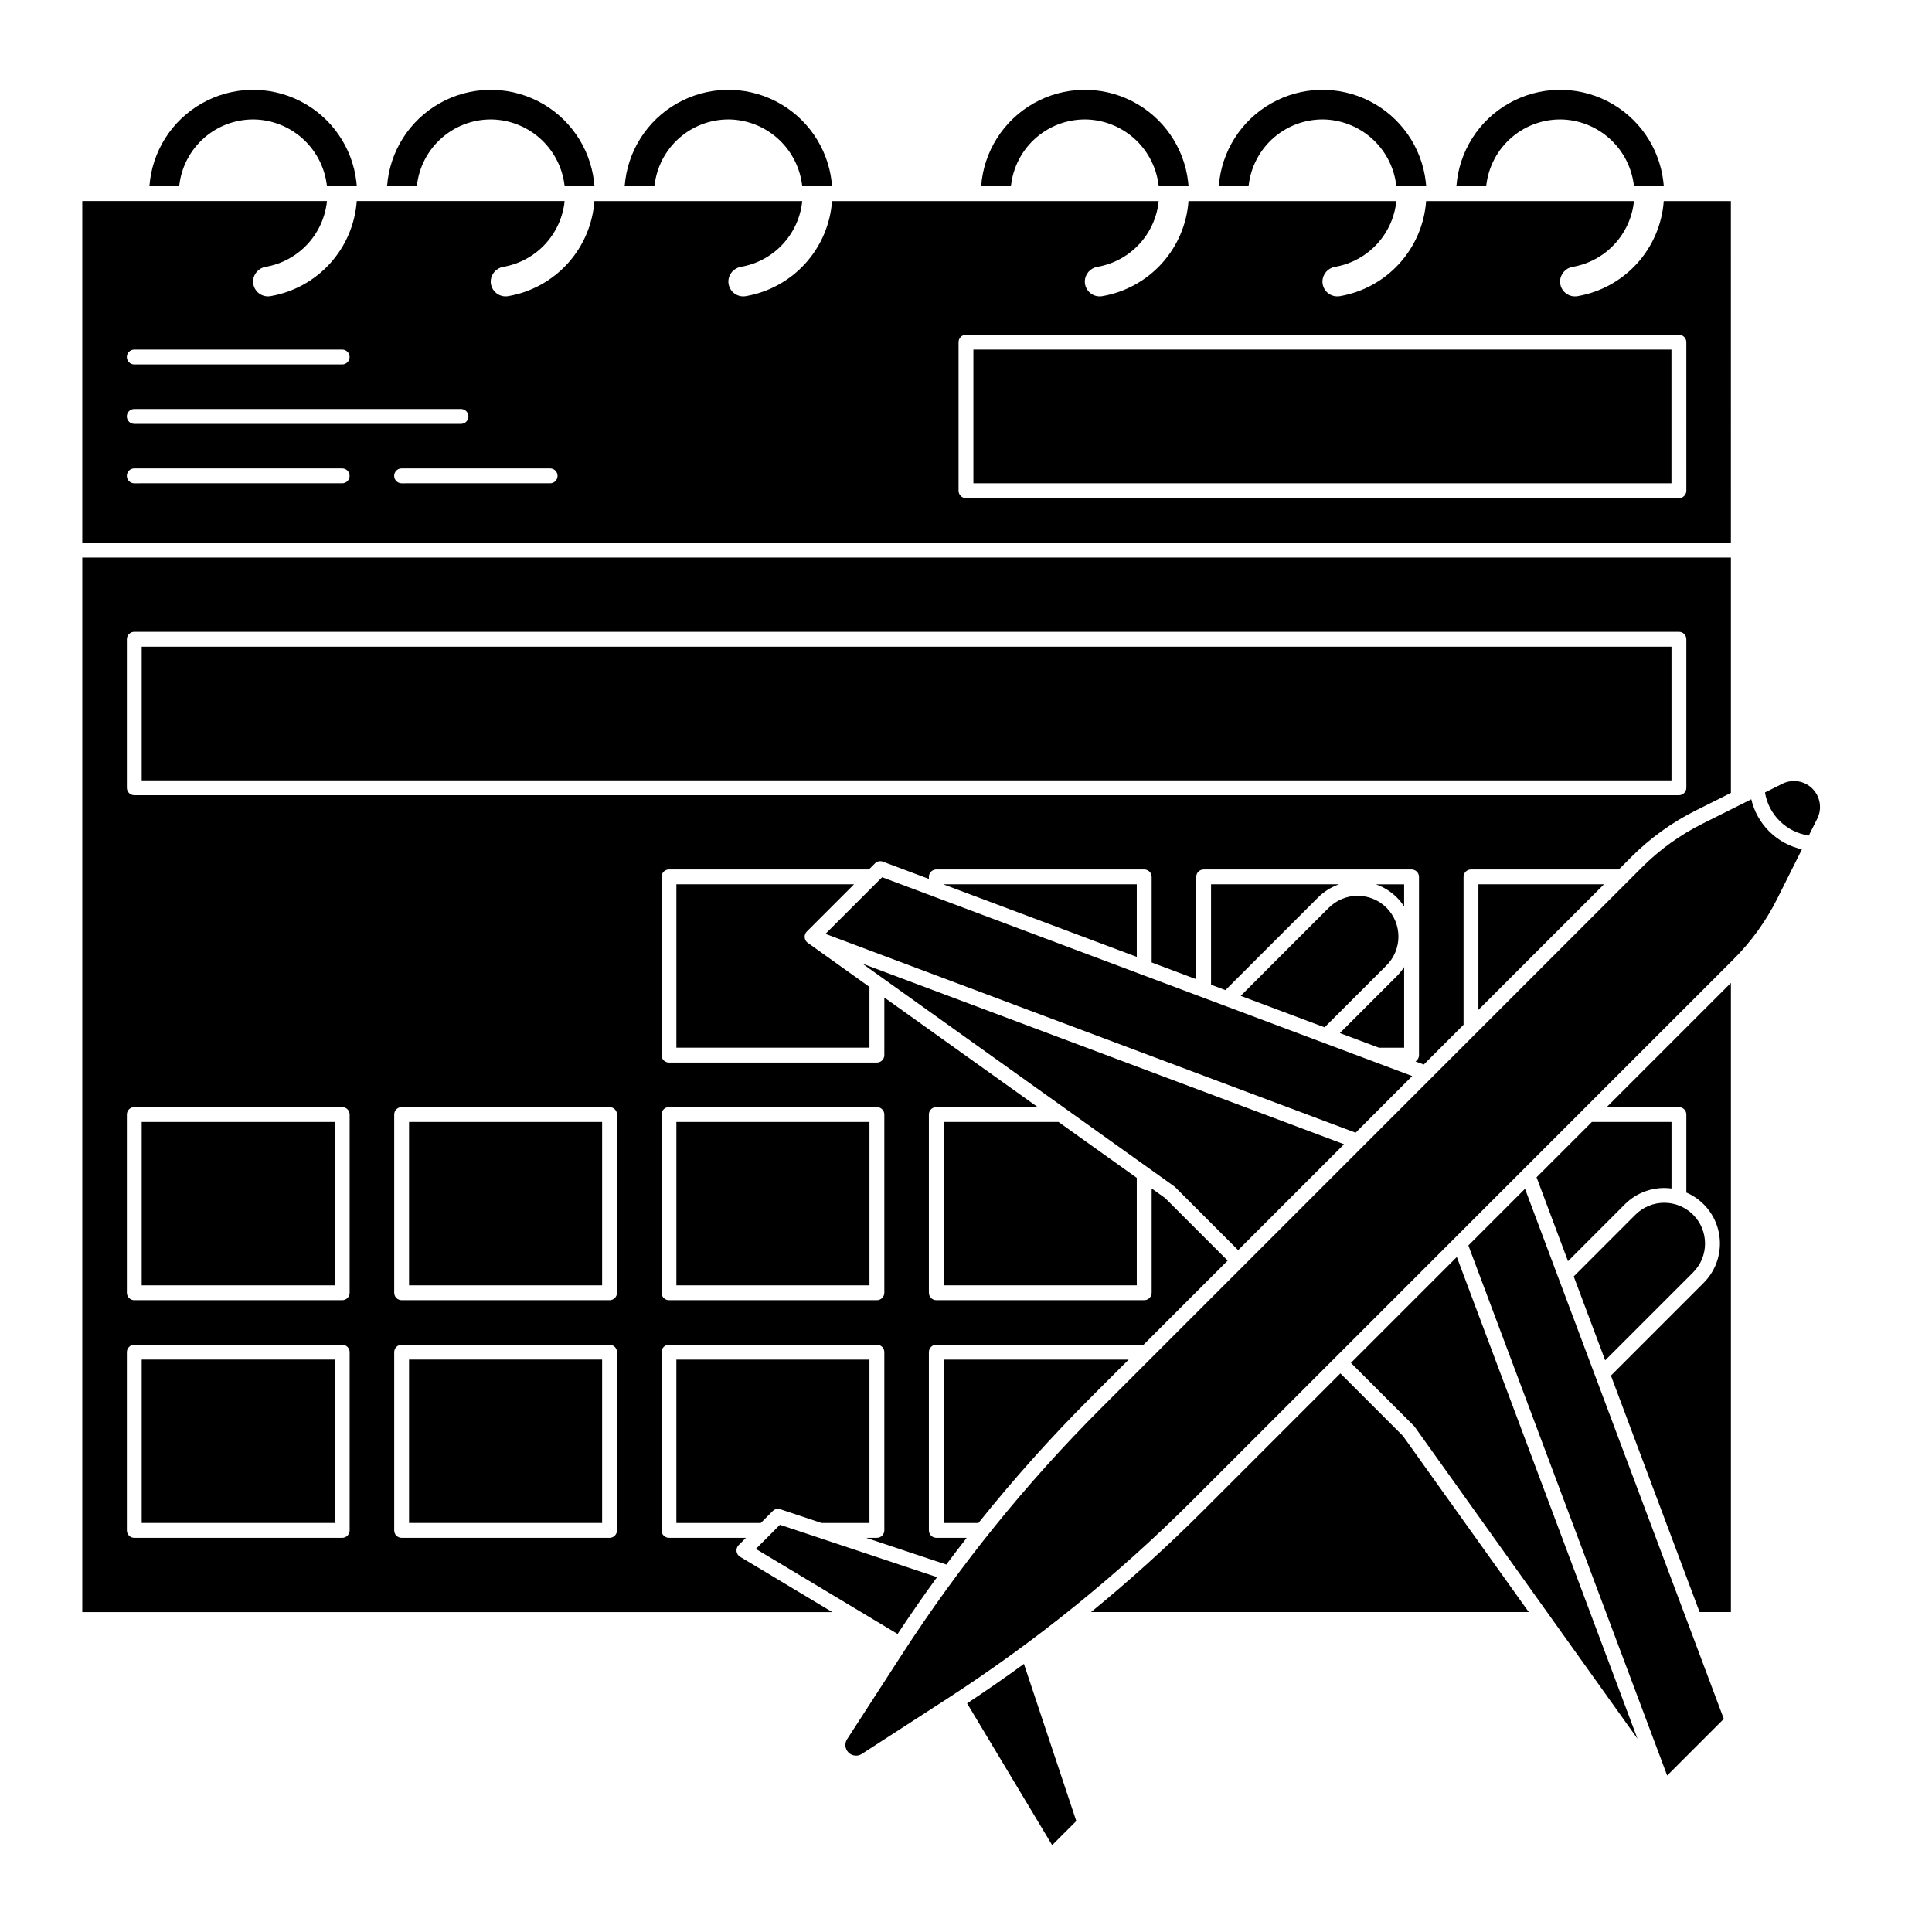 <?xml version="1.0" encoding="UTF-8"?>
<!-- Uploaded to: SVG Repo, www.svgrepo.com, Generator: SVG Repo Mixer Tools -->
<svg fill="#000000" width="800px" height="800px" version="1.1" viewBox="144 144 512 512" xmlns="http://www.w3.org/2000/svg">
 <g>
  <path d="m212.14 175.68c4.68 0.285 9.105 2.219 12.492 5.453 3.387 3.238 5.519 7.57 6.019 12.23h7.902c-0.031-0.395-0.07-0.789-0.109-1.18v-0.004c-1.062-9.168-6.648-17.191-14.871-21.379-8.227-4.188-18-3.977-26.039 0.562-8.039 4.535-13.27 12.793-13.938 22h7.891c0.512-5.039 2.941-9.684 6.789-12.977 3.844-3.293 8.809-4.977 13.863-4.707z"/>
  <path d="m275.12 175.68c4.68 0.285 9.105 2.219 12.492 5.453 3.387 3.238 5.519 7.57 6.019 12.23h7.902c-0.031-0.395-0.07-0.789-0.109-1.18v-0.004c-1.062-9.168-6.648-17.191-14.871-21.379-8.227-4.188-18.004-3.977-26.039 0.562-8.039 4.535-13.27 12.793-13.938 22h7.891c0.512-5.039 2.941-9.684 6.789-12.977 3.844-3.293 8.809-4.977 13.863-4.707z"/>
  <path d="m338.09 175.68c4.68 0.285 9.102 2.219 12.492 5.453 3.387 3.238 5.519 7.57 6.019 12.23h7.902c-0.031-0.395-0.07-0.789-0.109-1.18v-0.004c-1.066-9.168-6.648-17.191-14.875-21.379-8.223-4.188-18-3.977-26.035 0.562-8.039 4.535-13.27 12.793-13.938 22h7.891c0.512-5.039 2.941-9.684 6.789-12.977 3.844-3.293 8.809-4.977 13.863-4.707z"/>
  <path d="m432.56 175.68c4.676 0.285 9.102 2.219 12.492 5.453 3.387 3.238 5.519 7.57 6.016 12.23h7.902c-0.031-0.395-0.07-0.789-0.109-1.18l0.004-0.004c-1.066-9.168-6.648-17.191-14.875-21.379-8.223-4.188-18-3.977-26.035 0.562-8.039 4.535-13.273 12.793-13.941 22h7.894c0.512-5.039 2.941-9.684 6.789-12.977 3.844-3.293 8.809-4.977 13.863-4.707z"/>
  <path d="m495.54 175.68c4.676 0.285 9.102 2.219 12.492 5.453 3.387 3.238 5.519 7.57 6.016 12.23h7.902c-0.031-0.395-0.07-0.789-0.109-1.18v-0.004c-1.062-9.168-6.644-17.191-14.871-21.379-8.227-4.188-18-3.977-26.039 0.562-8.035 4.535-13.27 12.793-13.938 22h7.894c0.512-5.039 2.941-9.684 6.785-12.977 3.848-3.293 8.812-4.977 13.867-4.707z"/>
  <path d="m558.51 175.68c4.676 0.285 9.102 2.219 12.488 5.453 3.391 3.238 5.523 7.57 6.019 12.23h7.902c-0.031-0.395-0.07-0.789-0.109-1.18v-0.004c-1.062-9.168-6.644-17.191-14.871-21.379-8.227-4.188-18-3.977-26.039 0.562-8.035 4.535-13.27 12.793-13.938 22h7.891c0.516-5.039 2.945-9.684 6.789-12.977 3.848-3.293 8.812-4.977 13.867-4.707z"/>
  <path d="m370.33 378.35h-47.082v43.297h51.168v-16.109l-16.352-11.68c-0.473-0.336-0.77-0.863-0.816-1.441-0.051-0.574 0.16-1.145 0.566-1.551z"/>
  <path d="m252.4 441.33h51.168v43.297h-51.168z"/>
  <path d="m401.96 236.65h184.99v35.426h-184.99z"/>
  <path d="m394.09 441.33v43.293h51.168v-28.477l-20.746-14.816z"/>
  <path d="m455.2 458.41c0.09 0.062 0.172 0.133 0.25 0.211l16.676 16.676 28.062-28.062-127.66-47.871 4.953 3.535 0.008 0.008z"/>
  <path d="m569.07 378.35h-33.277v33.273z"/>
  <path d="m181.55 504.3h51.168v43.297h-51.168z"/>
  <path d="m252.4 504.3h51.168v43.297h-51.168z"/>
  <path d="m323.25 441.33h51.168v43.297h-51.168z"/>
  <path d="m181.55 315.38h405.41v35.426h-405.41z"/>
  <path d="m181.55 441.33h51.168v43.297h-51.168z"/>
  <path d="m602.7 197.29h-17.789c-0.449 6.156-2.945 11.98-7.09 16.551-4.148 4.566-9.707 7.613-15.789 8.652-1.145 0.191-2.316-0.129-3.199-0.879-0.887-0.75-1.398-1.852-1.398-3.012 0.027-1.941 1.449-3.582 3.367-3.887 4.231-0.738 8.105-2.844 11.035-5.988 2.926-3.144 4.746-7.16 5.18-11.438h-55.082c-0.449 6.156-2.945 11.98-7.09 16.551-4.148 4.566-9.707 7.613-15.789 8.652-1.145 0.191-2.312-0.129-3.199-0.879s-1.395-1.852-1.398-3.012c0.027-1.941 1.449-3.582 3.367-3.887 4.231-0.738 8.105-2.844 11.035-5.988 2.926-3.144 4.746-7.16 5.18-11.438h-55.082c-0.445 6.156-2.941 11.98-7.09 16.551-4.148 4.566-9.707 7.613-15.789 8.652-1.145 0.191-2.312-0.129-3.199-0.879-0.887-0.75-1.395-1.852-1.395-3.012 0.023-1.941 1.445-3.582 3.363-3.887 4.234-0.738 8.105-2.844 11.035-5.988 2.926-3.144 4.746-7.16 5.18-11.438h-86.57c-0.445 6.156-2.941 11.98-7.09 16.551-4.148 4.566-9.707 7.613-15.789 8.652-1.145 0.191-2.312-0.129-3.199-0.879-0.883-0.75-1.395-1.852-1.395-3.012 0.023-1.941 1.445-3.582 3.363-3.887 4.234-0.738 8.109-2.844 11.035-5.988s4.746-7.16 5.184-11.438h-55.086c-0.445 6.156-2.941 11.98-7.09 16.551-4.148 4.566-9.707 7.613-15.789 8.652-1.145 0.191-2.312-0.129-3.199-0.879-0.883-0.75-1.395-1.852-1.395-3.012 0.023-1.941 1.445-3.582 3.363-3.887 4.234-0.738 8.109-2.844 11.035-5.988 2.926-3.144 4.746-7.16 5.184-11.438h-55.086c-0.445 6.156-2.941 11.98-7.09 16.551-4.148 4.566-9.707 7.613-15.789 8.652-1.141 0.191-2.312-0.129-3.199-0.879-0.883-0.75-1.395-1.852-1.395-3.012 0.023-1.941 1.445-3.582 3.363-3.887 4.234-0.738 8.109-2.844 11.035-5.988s4.746-7.16 5.184-11.438h-64.848v90.527h436.9zm-423.12 39.359h55.105c1.086 0 1.965 0.883 1.965 1.969 0 1.086-0.879 1.969-1.965 1.969h-55.105c-1.086 0-1.969-0.883-1.969-1.969 0-1.086 0.883-1.969 1.969-1.969zm0 15.742h86.594v0.004c1.086 0 1.965 0.879 1.965 1.969 0 1.086-0.879 1.969-1.965 1.969h-86.594c-1.086 0-1.969-0.883-1.969-1.969 0-1.09 0.883-1.969 1.969-1.969zm55.105 19.68-55.105 0.004c-1.086 0-1.969-0.883-1.969-1.969s0.883-1.969 1.969-1.969h55.105c1.086 0 1.965 0.883 1.965 1.969s-0.879 1.969-1.965 1.969zm55.105 0-39.363 0.004c-1.086 0-1.969-0.883-1.969-1.969s0.883-1.969 1.969-1.969h39.359c1.09 0 1.969 0.883 1.969 1.969s-0.879 1.969-1.969 1.969zm301.11 1.969-0.004 0.004c0 0.52-0.207 1.023-0.574 1.391-0.371 0.371-0.871 0.578-1.395 0.578h-188.93c-1.09 0-1.969-0.883-1.969-1.969v-39.359c0-1.09 0.879-1.969 1.969-1.969h188.93c0.523 0 1.023 0.207 1.395 0.574 0.367 0.371 0.574 0.871 0.574 1.395z"/>
  <path d="m339.19 555.1c-0.074-0.602 0.133-1.203 0.562-1.633l1.93-1.934h-20.402c-1.086 0-1.969-0.883-1.969-1.969v-47.23c0-1.09 0.883-1.969 1.969-1.969h55.105c0.523 0 1.023 0.207 1.391 0.574 0.371 0.371 0.578 0.871 0.578 1.395v47.23c0 0.523-0.207 1.023-0.578 1.391-0.367 0.371-0.867 0.578-1.391 0.578h-2.871l21.27 7.086c1.773-2.383 3.578-4.746 5.41-7.086h-8.066c-1.086 0-1.965-0.883-1.965-1.969v-47.23c0-1.09 0.879-1.969 1.965-1.969h54.922l22.293-22.293-16.559-16.559-3.582-2.559v27.633c0 0.523-0.207 1.023-0.578 1.391-0.367 0.371-0.867 0.578-1.391 0.578h-55.105c-1.086 0-1.965-0.883-1.965-1.969v-47.23c0-1.086 0.879-1.969 1.965-1.969h26.879l-40.652-29.039v15.262c0 0.523-0.207 1.023-0.578 1.395-0.367 0.367-0.867 0.574-1.391 0.574h-55.105c-1.086 0-1.969-0.879-1.969-1.969v-47.23c0-1.086 0.883-1.969 1.969-1.969h52.988l1.613-1.617c0.547-0.543 1.363-0.719 2.082-0.449l12.199 4.574v-0.539c0-1.086 0.879-1.969 1.965-1.969h55.105c0.523 0 1.023 0.207 1.391 0.578 0.371 0.367 0.578 0.867 0.578 1.391v22.68l11.809 4.43v-27.109c0-1.086 0.879-1.969 1.969-1.969h55.105-0.004c0.523 0 1.023 0.207 1.391 0.578 0.371 0.367 0.578 0.867 0.578 1.391v47.23c-0.004 0.68-0.352 1.309-0.93 1.668l2.195 0.824 10.543-10.547v-39.176c0-1.086 0.879-1.969 1.969-1.969h39.18l3.32-3.32h-0.004c5.004-5.004 10.781-9.168 17.113-12.332l9.27-4.637v-62.367h-436.9v279.46h198.76l-24.441-14.66h-0.004c-0.516-0.316-0.863-0.852-0.934-1.453zm-17.91-117.71h55.105c0.523 0 1.023 0.207 1.391 0.578 0.371 0.367 0.578 0.867 0.578 1.391v47.23c0 0.523-0.207 1.023-0.578 1.391-0.367 0.371-0.867 0.578-1.391 0.578h-55.105c-1.086 0-1.969-0.883-1.969-1.969v-47.23c0-1.086 0.883-1.969 1.969-1.969zm-143.66-123.98c0-1.086 0.883-1.969 1.969-1.969h409.34c0.523 0 1.023 0.207 1.395 0.578 0.367 0.367 0.574 0.867 0.574 1.391v39.359c0 0.523-0.207 1.023-0.574 1.391-0.371 0.371-0.871 0.578-1.395 0.578h-409.34c-1.086 0-1.969-0.883-1.969-1.969zm59.039 236.16c0 0.523-0.207 1.023-0.574 1.391-0.371 0.371-0.871 0.578-1.391 0.578h-55.105c-1.086 0-1.969-0.883-1.969-1.969v-47.23c0-1.09 0.883-1.969 1.969-1.969h55.105c0.52 0 1.02 0.207 1.391 0.574 0.367 0.371 0.574 0.871 0.574 1.395zm0-62.977c0 0.523-0.207 1.023-0.574 1.391-0.371 0.371-0.871 0.578-1.391 0.578h-55.105c-1.086 0-1.969-0.883-1.969-1.969v-47.23c0-1.086 0.883-1.969 1.969-1.969h55.105c0.52 0 1.02 0.207 1.391 0.578 0.367 0.367 0.574 0.867 0.574 1.391zm70.848 62.977h0.004c0 0.523-0.211 1.023-0.578 1.391-0.367 0.371-0.871 0.578-1.391 0.578h-55.105c-1.086 0-1.969-0.883-1.969-1.969v-47.23c0-1.09 0.883-1.969 1.969-1.969h55.105c0.52 0 1.023 0.207 1.391 0.574 0.367 0.371 0.578 0.871 0.578 1.395zm0-62.977h0.004c0 0.523-0.211 1.023-0.578 1.391-0.367 0.371-0.871 0.578-1.391 0.578h-55.105c-1.086 0-1.969-0.883-1.969-1.969v-47.23c0-1.086 0.883-1.969 1.969-1.969h55.105c0.52 0 1.023 0.207 1.391 0.578 0.367 0.367 0.578 0.867 0.578 1.391z"/>
  <path d="m502.01 505.18 16.676 16.676c0.074 0.074 0.145 0.156 0.207 0.246l59.055 82.672-47.875-127.66z"/>
  <path d="m518.25 429.16-140.48-52.684-15.012 15.012 140.49 52.684z"/>
  <path d="m551.2 455.99 8.336 22.234 15.082-15.09 0.004-0.004c3.238-3.234 7.801-4.777 12.344-4.172v-17.629h-21.105z"/>
  <path d="m499.22 507.96-36.453 36.453c-9.414 9.414-19.293 18.348-29.637 26.805h116.01l-33.359-46.695z"/>
  <path d="m624.3 353c-2.098-2.102-5.305-2.621-7.961-1.293l-4.602 2.301c0.969 5.934 5.672 10.551 11.621 11.414l2.231-4.461c1.332-2.656 0.812-5.863-1.289-7.961z"/>
  <path d="m577.4 465.91-16.348 16.359 8.336 22.23 23.297-23.293v-0.004c4.223-4.219 4.223-11.062 0.004-15.289-4.223-4.223-11.066-4.223-15.289-0.004z"/>
  <path d="m608.11 355.82-12.91 6.457h-0.004c-5.953 2.977-11.383 6.891-16.09 11.598l-143.43 143.43c-19.781 19.789-37.418 41.609-52.621 65.094l-14.562 22.504-0.004 0.004c-0.723 1.117-0.566 2.586 0.375 3.527s2.41 1.098 3.527 0.375l22.504-14.562h0.004c23.484-15.207 45.305-32.844 65.09-52.621l143.43-143.43c4.707-4.703 8.621-10.137 11.594-16.09l6.516-13.035 0.004 0.004c-3.262-0.719-6.25-2.344-8.625-4.688s-4.039-5.312-4.801-8.562z"/>
  <path d="m400.29 595.41 22.543 37.57 6.394-6.391-13.875-41.637c-4.945 3.602-9.965 7.09-15.062 10.457z"/>
  <path d="m588.93 437.39c0.523 0 1.023 0.207 1.395 0.578 0.367 0.367 0.574 0.867 0.574 1.391v20.676c4.488 1.934 7.727 5.965 8.641 10.762 0.914 4.801-0.609 9.742-4.07 13.191l-24.559 24.559 23.5 62.668h8.297v-166.74l-32.914 32.914z"/>
  <path d="m548.14 459.04-15.008 15.012 52.684 140.48 15.008-15.008z"/>
  <path d="m496.1 384.61-23.301 23.301 22.23 8.336 16.355-16.352c2.047-2.019 3.207-4.777 3.215-7.652 0.008-2.879-1.129-5.644-3.164-7.68-2.035-2.031-4.801-3.172-7.676-3.164-2.879 0.008-5.637 1.168-7.656 3.215z"/>
  <path d="m516.11 384.24v-5.887h-7.496c2.09 0.727 3.988 1.914 5.555 3.477 0.73 0.734 1.379 1.543 1.941 2.41z"/>
  <path d="m394.09 378.35v0.047l51.168 19.188v-19.234z"/>
  <path d="m499.08 417.77 10.348 3.883h6.684v-21.379c-0.562 0.871-1.211 1.676-1.941 2.41z"/>
  <path d="m392.33 561.96-41.633-13.875-6.391 6.394 37.57 22.543c3.367-5.098 6.852-10.121 10.453-15.062z"/>
  <path d="m350.79 543.96 10.914 3.641h12.711v-43.293h-51.168v43.297h22.367l3.164-3.164c0.527-0.527 1.305-0.715 2.012-0.48z"/>
  <path d="m464.94 404.96 3.809 1.43 24.566-24.566c1.566-1.562 3.465-2.75 5.555-3.477h-33.93z"/>
  <path d="m403.3 547.6c9.242-11.559 19.121-22.602 29.582-33.07l10.227-10.223h-49.02v43.297z"/>
 </g>
</svg>